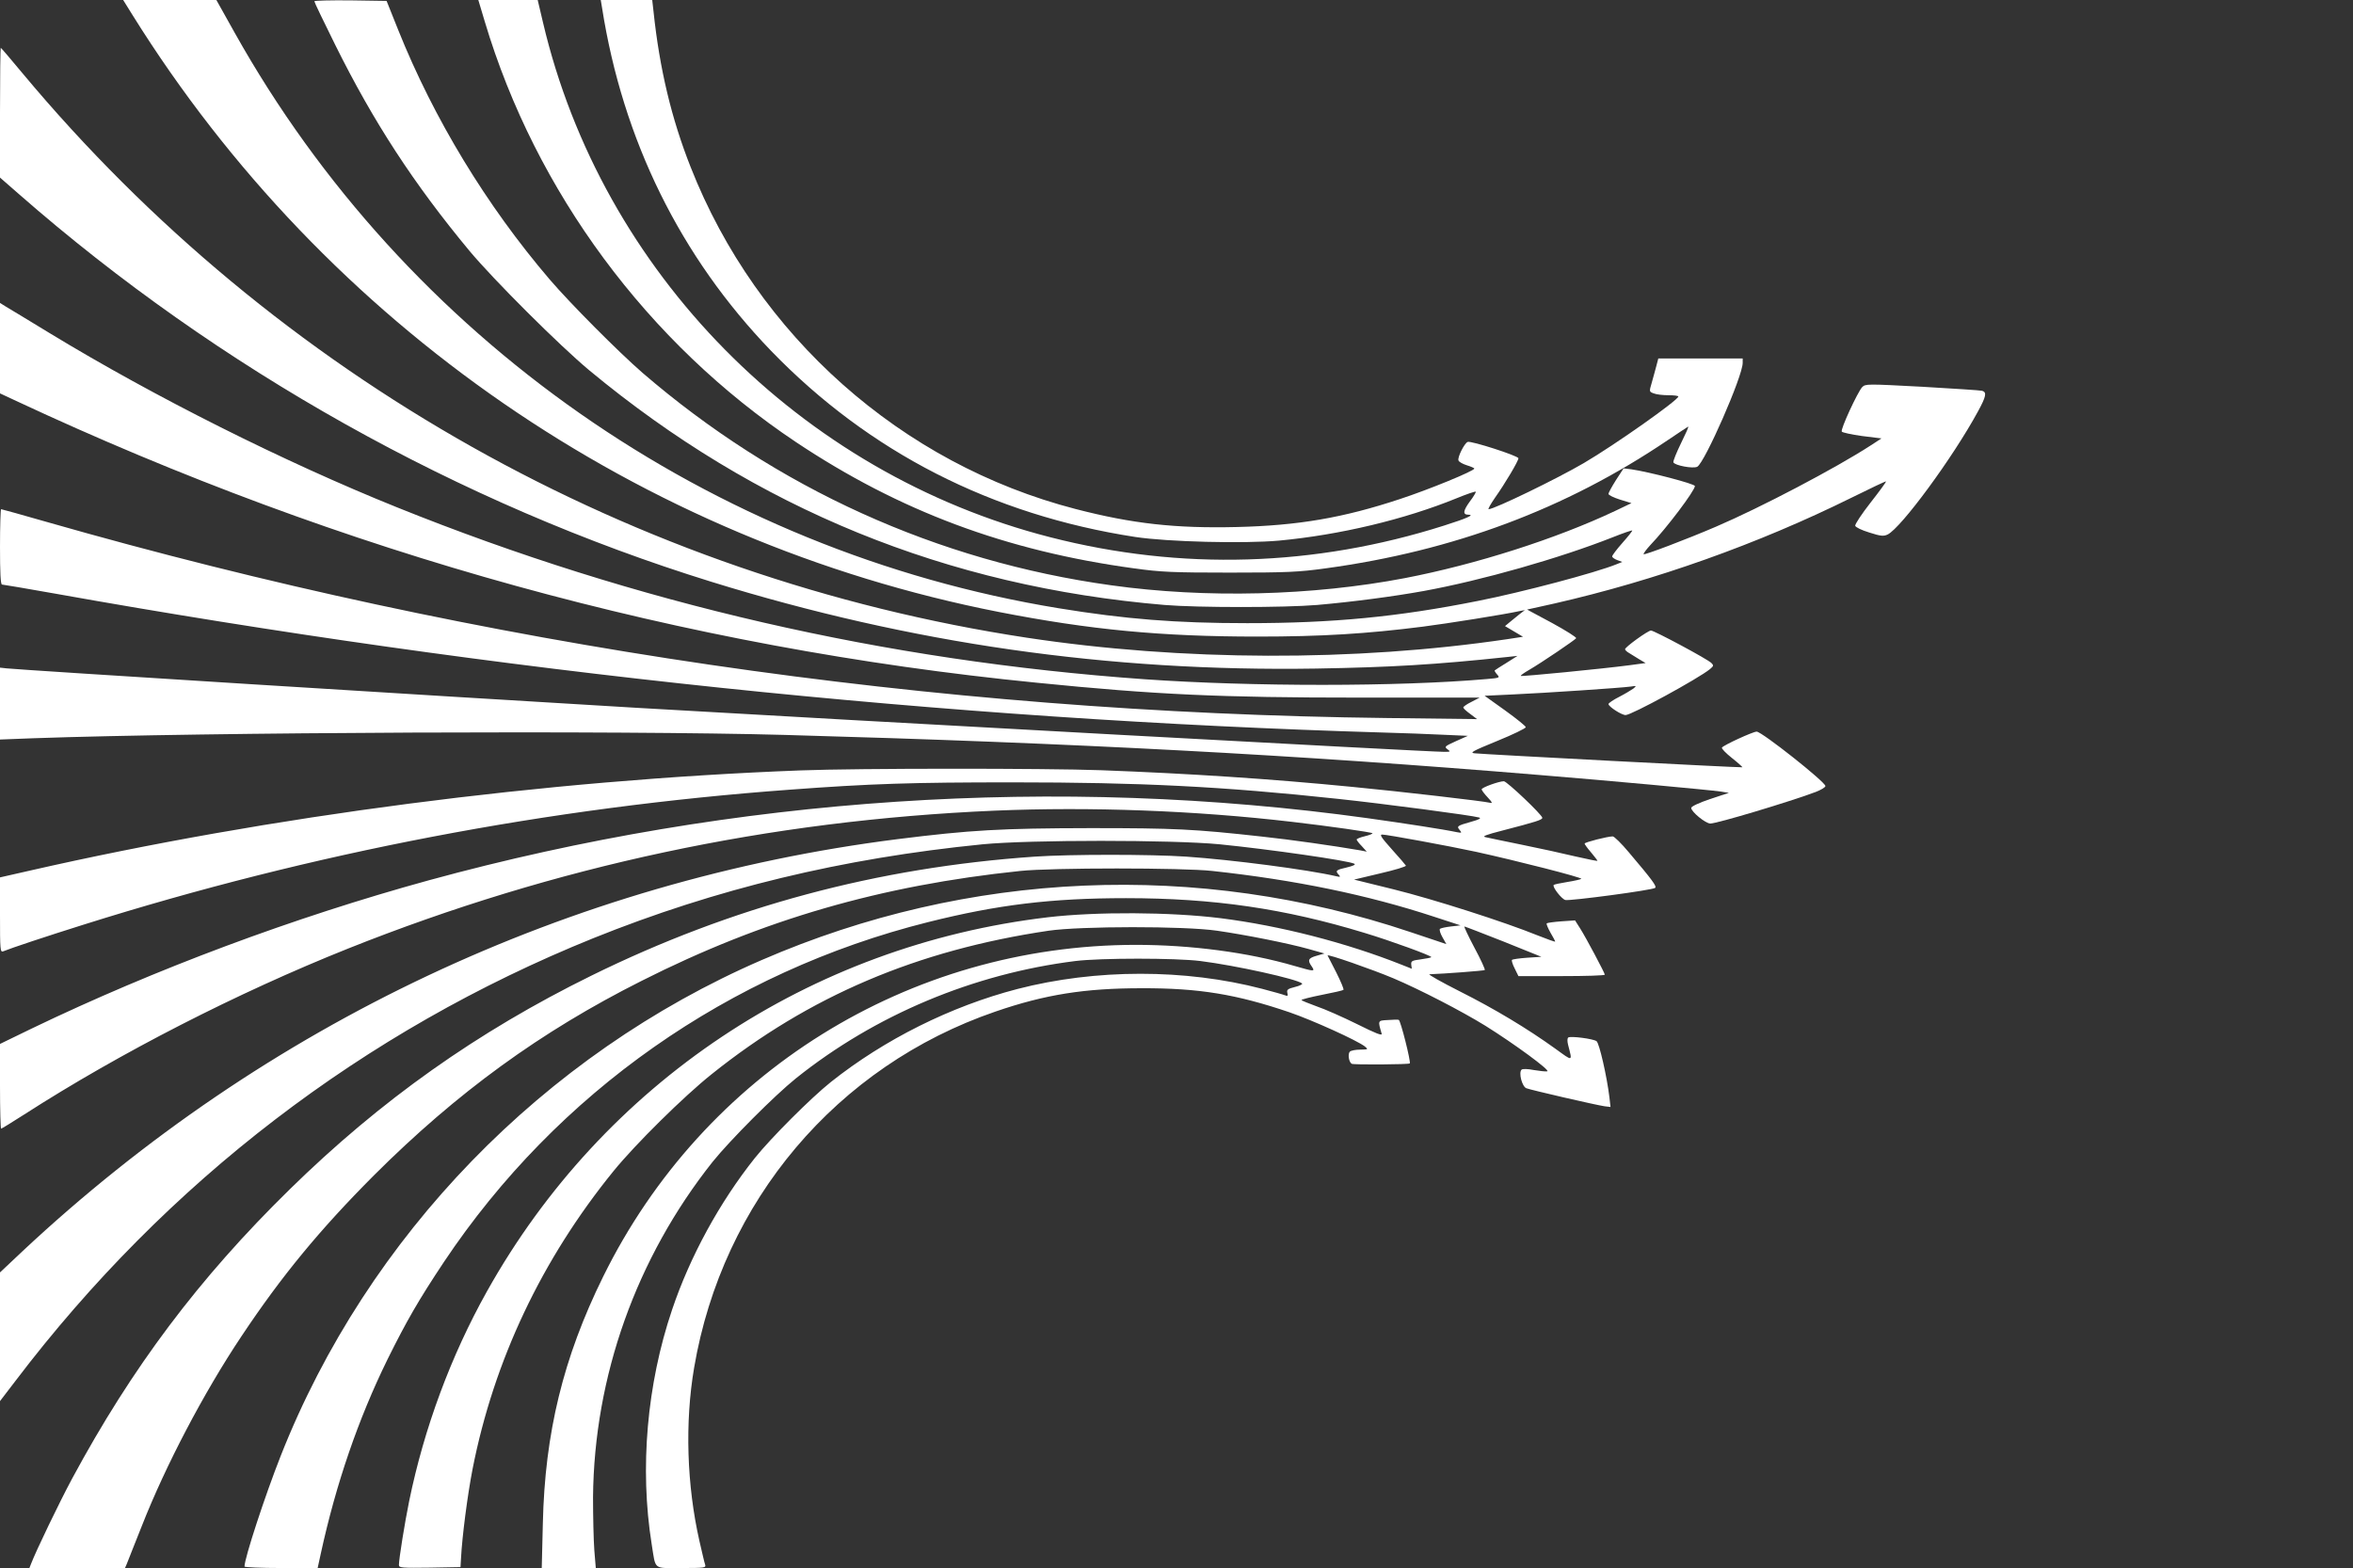 <?xml version="1.0" standalone="no"?>
<!DOCTYPE svg PUBLIC "-//W3C//DTD SVG 20010904//EN"
 "http://www.w3.org/TR/2001/REC-SVG-20010904/DTD/svg10.dtd">
<svg version="1.0" xmlns="http://www.w3.org/2000/svg"
 width="1280pt" height="853pt" viewBox="0 0 1280 853"
 preserveAspectRatio="xMidYMid meet">
<rect x="0" y="0" width="1280" height="853" fill="#333333" stroke="none"/>
<g transform="translate(0,853) scale(0.1,-0.1)"
fill="#ffffff" stroke="none">
<path d="M721 8448 c1052 -1687 2760 -2864 4712 -3247 496 -97 885 -134 1407
-134 348 0 593 15 900 54 133 17 442 66 528 85 l27 5 -30 -23 c-16 -13 -40
-32 -54 -44 l-24 -20 49 -29 49 -29 -85 -13 c-832 -123 -1771 -120 -2615 8
-2139 325 -4084 1418 -5463 3071 -63 76 -116 138 -118 138 -2 0 -4 -159 -4
-353 l0 -353 103 -90 c1086 -951 2397 -1685 3767 -2109 1086 -336 2161 -490
3290 -472 404 7 646 21 1040 63 l55 6 -60 -38 c-33 -20 -62 -39 -64 -41 -2 -1
3 -11 13 -22 16 -18 15 -19 -56 -25 -481 -42 -1278 -42 -1863 -1 -1409 100
-2767 412 -4065 935 -614 247 -1321 602 -1887 946 -114 70 -223 135 -241 146
l-32 20 0 -246 0 -246 88 -41 c1777 -831 3625 -1342 5552 -1533 647 -65 998
-81 1757 -81 l652 0 -44 -23 c-25 -12 -45 -26 -45 -31 0 -4 17 -20 38 -35 l37
-28 -495 6 c-2463 29 -4915 388 -7287 1067 -132 38 -244 69 -247 69 -3 0 -6
-92 -6 -205 0 -137 3 -205 11 -205 5 0 135 -22 287 -49 2400 -429 4855 -686
7227 -756 105 -3 251 -8 325 -12 l135 -6 -65 -29 c-61 -28 -64 -30 -46 -44 18
-13 17 -14 -18 -14 -92 0 -3205 170 -4401 240 -1133 67 -3334 205 -3418 214
l-37 4 0 -195 0 -196 183 7 c943 33 3187 43 4087 18 1581 -44 2781 -108 4105
-218 369 -30 924 -81 985 -90 l45 -7 -103 -34 c-59 -20 -102 -40 -102 -48 0
-21 78 -85 104 -85 36 0 424 116 574 172 28 11 52 25 52 32 0 22 -346 296
-374 296 -20 0 -181 -74 -189 -87 -3 -5 21 -30 55 -57 33 -26 58 -49 56 -50
-3 -3 -1399 70 -1456 76 -29 3 -12 12 122 67 86 35 156 69 156 75 0 6 -51 47
-112 91 l-112 80 149 7 c179 8 596 36 645 43 33 5 34 5 15 -11 -11 -8 -46 -29
-77 -45 -32 -16 -58 -34 -58 -39 0 -14 71 -60 93 -60 32 0 395 198 459 250 20
17 21 20 8 33 -20 21 -312 177 -329 177 -16 0 -141 -90 -141 -102 0 -4 10 -14
23 -21 12 -8 37 -23 55 -34 l34 -20 -89 -12 c-153 -20 -585 -62 -590 -58 -2 3
18 17 44 32 69 40 250 163 257 173 3 5 -56 42 -131 83 l-136 73 149 33 c548
125 1106 323 1617 576 103 51 187 91 187 88 0 -4 -38 -56 -85 -116 -47 -60
-84 -116 -83 -125 2 -8 34 -24 77 -37 62 -20 77 -21 99 -11 74 36 355 418 492
670 44 81 49 104 23 112 -10 3 -157 12 -326 22 -301 16 -309 16 -327 -2 -25
-27 -119 -230 -111 -242 3 -5 53 -16 111 -24 l105 -13 -60 -39 c-188 -122
-597 -337 -840 -441 -163 -70 -388 -155 -394 -150 -2 3 13 24 35 48 91 95 244
298 244 323 0 12 -250 77 -346 91 l-42 5 -41 -63 c-22 -35 -41 -69 -41 -76 0
-6 28 -20 63 -31 l62 -19 -90 -43 c-320 -151 -754 -290 -1143 -365 -503 -96
-1082 -111 -1597 -39 -947 131 -1821 528 -2550 1156 -131 114 -392 376 -505
508 -343 401 -631 875 -825 1360 l-62 155 -197 3 c-108 1 -196 -1 -196 -5 0
-5 51 -111 114 -238 208 -419 427 -755 730 -1120 133 -159 489 -514 651 -649
910 -755 1945 -1177 3130 -1277 181 -15 650 -15 830 0 194 17 414 46 580 76
317 58 739 178 1030 293 55 22 102 38 104 36 2 -2 -22 -32 -53 -67 -31 -35
-56 -68 -56 -74 0 -5 12 -14 28 -20 l27 -10 -30 -12 c-112 -46 -516 -153 -755
-200 -436 -87 -790 -121 -1255 -121 -390 0 -663 22 -1025 81 -1895 310 -3554
1470 -4484 3132 l-99 177 -253 0 -254 0 51 -82z"/>
<path d="M2637 8413 c277 -927 887 -1750 1693 -2288 564 -376 1143 -592 1840
-687 145 -20 207 -23 520 -23 313 0 375 3 520 23 697 95 1308 323 1860 696 58
39 109 73 113 75 5 1 -13 -38 -38 -89 -25 -51 -44 -98 -42 -105 7 -17 107 -36
130 -24 41 23 247 492 247 565 l0 24 -230 0 -229 0 -11 -42 c-6 -24 -18 -65
-25 -91 -14 -47 -14 -48 11 -57 14 -6 50 -10 80 -10 30 0 54 -3 54 -7 -1 -20
-345 -263 -514 -362 -145 -85 -487 -251 -518 -251 -5 0 11 28 35 63 54 76 127
199 127 214 0 13 -257 96 -276 89 -18 -7 -57 -85 -50 -101 3 -8 23 -19 45 -26
23 -7 41 -15 41 -18 0 -13 -252 -116 -405 -166 -308 -102 -553 -144 -887 -152
-335 -8 -568 18 -877 98 -947 245 -1733 942 -2094 1860 -104 263 -169 534
-202 847 l-7 62 -140 0 -140 0 7 -42 c113 -720 426 -1355 920 -1867 533 -551
1201 -892 1980 -1012 178 -27 592 -37 782 -20 331 31 684 115 968 231 54 22
100 38 103 35 2 -2 -12 -27 -33 -54 -36 -50 -39 -71 -7 -71 36 0 -9 -20 -132
-59 -705 -224 -1430 -246 -2141 -64 -1363 348 -2442 1443 -2761 2800 l-29 123
-162 0 -161 0 35 -117z"/>
<path d="M4355 4339 c-1394 -53 -2889 -248 -4192 -545 l-163 -37 0 -205 c0
-190 1 -204 18 -197 41 17 233 81 437 145 1245 392 2532 638 3840 734 442 33
667 40 1215 40 691 0 1138 -22 1770 -90 244 -26 730 -90 765 -101 15 -4 3 -11
-44 -24 -75 -21 -78 -24 -60 -45 12 -15 11 -16 -16 -11 -70 15 -285 48 -485
76 -1687 234 -3442 118 -5108 -338 -735 -202 -1488 -483 -2159 -806 l-173 -84
0 -230 c0 -127 3 -231 6 -231 3 0 60 35 127 78 521 335 1158 661 1761 902
1126 449 2287 697 3516 750 521 22 1090 1 1620 -61 206 -24 430 -56 436 -62 3
-2 -16 -10 -41 -16 -25 -6 -45 -14 -45 -18 0 -4 12 -20 28 -36 l27 -30 -35 7
c-139 24 -383 59 -535 75 -370 41 -474 46 -935 46 -485 -1 -649 -10 -1048 -60
-1784 -226 -3438 -1005 -4760 -2242 l-122 -115 0 -350 0 -350 85 111 c822
1082 1894 1903 3142 2407 668 269 1354 435 2118 511 258 25 1030 25 1290 0
270 -27 703 -89 733 -106 8 -5 -9 -12 -42 -20 -58 -13 -64 -18 -43 -40 10 -11
8 -13 -13 -8 -154 36 -568 90 -818 107 -194 13 -632 13 -822 0 -858 -59 -1650
-272 -2412 -647 -622 -306 -1148 -679 -1642 -1163 -495 -485 -858 -969 -1185
-1576 -69 -129 -194 -388 -222 -461 l-9 -23 260 0 260 0 10 23 c5 12 41 105
82 207 129 328 336 723 541 1030 219 329 426 580 721 876 452 451 907 782
1456 1058 661 334 1302 519 2060 598 170 18 883 18 1045 0 451 -49 844 -130
1206 -249 l144 -47 -52 -6 c-28 -3 -55 -9 -60 -13 -4 -5 2 -25 14 -46 l21 -37
-197 66 c-1156 388 -2402 335 -3526 -152 -1189 -515 -2146 -1501 -2618 -2698
-86 -218 -197 -557 -197 -602 0 -4 90 -8 199 -8 l199 0 17 78 c83 381 204 733
363 1057 104 210 170 324 307 530 616 922 1551 1578 2635 1849 375 94 668 130
1075 130 477 0 865 -57 1298 -189 146 -44 370 -126 363 -132 -3 -3 -29 -8 -58
-12 -47 -6 -53 -9 -51 -29 l3 -22 -53 21 c-304 121 -663 213 -987 254 -274 34
-675 36 -940 5 -1294 -153 -2417 -902 -3051 -2035 -196 -350 -342 -745 -423
-1140 -24 -117 -56 -316 -56 -349 0 -15 18 -16 168 -14 l167 3 3 50 c6 117 35
341 63 485 116 589 376 1139 767 1620 119 146 382 406 534 527 531 425 1117
674 1833 780 173 25 735 26 915 0 153 -22 386 -68 500 -100 l85 -24 -42 -12
c-46 -13 -52 -24 -27 -59 19 -28 14 -28 -93 3 -253 74 -564 115 -865 115
-1235 -1 -2351 -696 -2897 -1805 -217 -440 -317 -851 -328 -1342 l-6 -243 147
0 147 0 -8 97 c-4 54 -7 184 -7 288 6 658 235 1301 650 1824 94 117 338 362
454 455 431 345 966 569 1520 638 137 17 544 17 680 0 192 -24 526 -98 553
-122 5 -4 -13 -13 -38 -19 -40 -10 -46 -15 -42 -32 4 -16 2 -19 -11 -14 -9 4
-66 20 -127 36 -418 109 -904 109 -1330 -1 -362 -94 -723 -274 -1015 -506
-109 -87 -326 -304 -414 -414 -191 -240 -352 -534 -450 -825 -137 -405 -177
-863 -111 -1275 23 -144 6 -130 161 -130 127 0 135 1 130 18 -4 10 -17 68 -31
128 -69 304 -80 645 -29 944 154 905 776 1641 1639 1937 270 93 486 127 795
127 312 1 517 -33 805 -131 125 -43 368 -153 410 -186 19 -16 18 -16 -26 -17
-25 0 -50 -5 -56 -11 -12 -12 -6 -56 10 -66 10 -6 309 -4 316 2 7 8 -50 234
-60 237 -5 2 -32 1 -60 -1 -55 -3 -54 -2 -33 -74 4 -13 -30 0 -134 52 -77 38
-176 82 -221 97 -44 16 -81 31 -81 34 0 3 50 16 111 28 62 12 114 24 117 27 4
3 -14 45 -38 93 -25 48 -46 90 -48 94 -5 11 244 -76 358 -124 144 -61 372
-179 500 -258 157 -98 356 -244 337 -248 -9 -2 -42 2 -73 7 -35 7 -62 7 -67 2
-17 -17 3 -92 26 -101 26 -10 377 -91 425 -98 l33 -4 -6 53 c-14 115 -55 294
-70 305 -18 13 -139 29 -154 20 -5 -4 -6 -19 -1 -39 24 -94 29 -93 -69 -22
-153 110 -329 216 -520 312 -101 51 -175 93 -165 93 83 3 296 19 301 23 3 3
-22 58 -56 121 -34 64 -58 116 -55 116 3 0 99 -37 213 -82 l206 -83 -77 -5
c-42 -3 -79 -8 -83 -12 -3 -3 3 -24 15 -47 l20 -41 235 0 c129 0 235 3 235 8
-1 10 -101 199 -134 251 l-28 44 -74 -5 c-41 -3 -77 -8 -80 -11 -3 -3 6 -25
20 -50 14 -24 26 -46 26 -49 0 -3 -44 13 -97 34 -177 72 -564 196 -782 250
l-215 53 143 34 c78 18 141 37 139 42 -2 4 -36 44 -76 88 -57 64 -69 81 -53
81 26 0 363 -62 511 -94 219 -48 580 -140 572 -147 -4 -3 -38 -11 -76 -17 -37
-6 -71 -13 -74 -16 -9 -10 42 -76 63 -82 26 -6 477 54 489 66 9 9 -15 42 -143
193 -40 48 -80 87 -88 87 -28 0 -153 -32 -153 -39 0 -4 16 -26 35 -48 19 -23
35 -43 35 -46 0 -2 -54 9 -120 24 -67 16 -198 45 -293 64 -95 19 -183 38 -197
41 -19 4 4 13 90 35 185 48 220 59 220 70 0 16 -192 198 -209 199 -27 0 -121
-34 -121 -44 0 -5 15 -25 33 -44 25 -27 28 -33 12 -29 -27 8 -494 62 -745 86
-447 44 -891 73 -1370 91 -304 11 -1324 11 -1635 -1z"/>
</g>
</svg>

